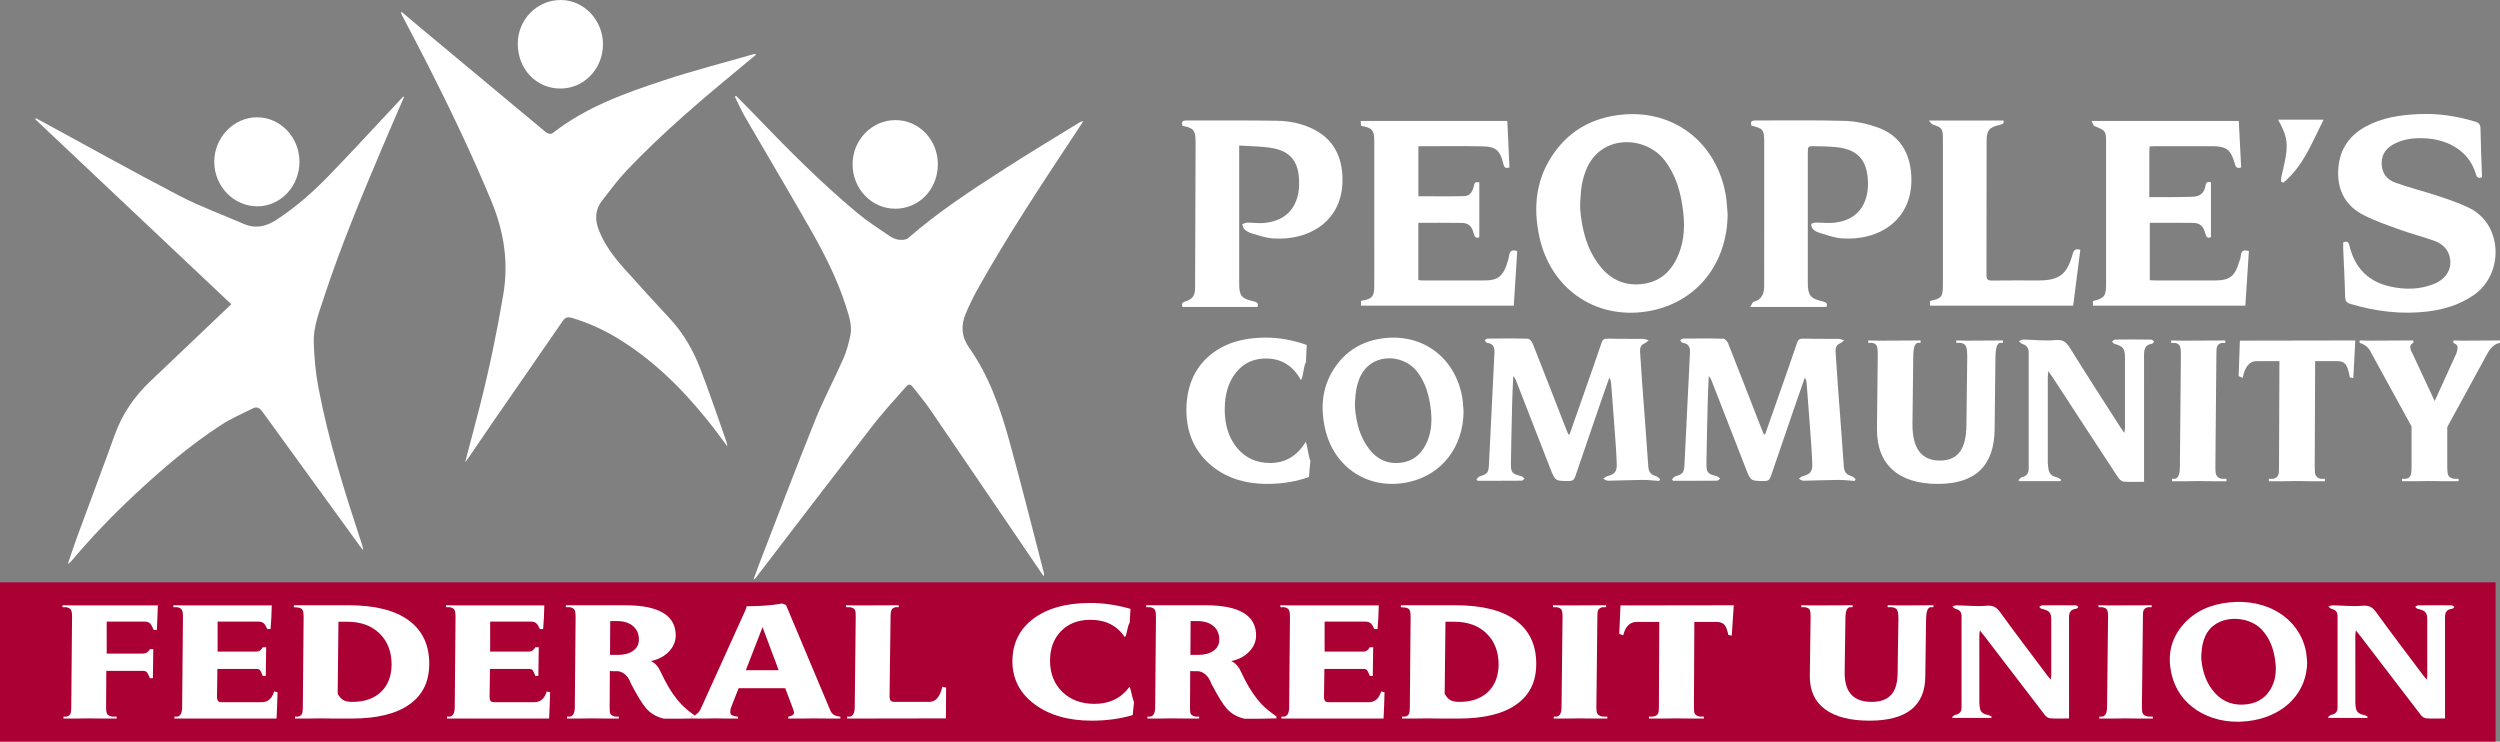 <svg xmlns="http://www.w3.org/2000/svg" id="Layer_2" viewBox="0 0 1698.3 503.79"><rect x="0" y="0" width="1698.3" height="503.79" fill="#808080" stroke="none"/><defs><style>.cls-1{fill:#fff;}.cls-2{fill:#ab0033;}</style></defs><g id="Layer_1-2"><path class="cls-2" d="m1695.3,503.79H0v-108.19h1695.3v108.19Z"></path><path class="cls-1" d="m1223.62,411.17l7.71.11,27.19-.11v1.33h-2.03c-1.8.44-2.75,2.59-2.84,6.43l-.54,37.92c-.09,13.31,6,19.96,18.26,19.96s17.63-6.54,17.72-19.63l.54-36.92c0-2.88-.27-4.82-.81-5.82s-1.67-1.65-3.38-1.94h-3.11v-1.33l6.89.11,24.21-.11v1.33h-2.16c-1.8.44-2.75,3.03-2.84,7.76l-.54,39.36c-.18,19.96-12.81,29.94-37.87,29.94-13.17,0-23.25-2.58-30.23-7.76-6.99-5.17-10.44-12.68-10.35-22.51l.54-40.36c0-2.44-.23-4.05-.68-4.82-.45-.78-1.44-1.32-2.97-1.61h-2.71v-1.33Z"></path><path class="cls-1" d="m1495.42,444.81c0,1.12-.1,2.25.01,3.36.87,8.25,3.25,16.08,9.39,22.77,5.52,6.02,12.9,8.66,21.84,7.47,8.42-1.12,13.67-5.66,16.78-12.13,2.77-5.79,3-11.79,2.11-17.88-1.1-7.53-3.46-14.65-9.15-20.75-9.4-10.09-31.48-10.63-38.29,4.49-1.8,3.99-2.36,7.1-2.69,12.67Zm70.91-3.08c.6,2.7.66,5.49.97,8.24-.22,19.9-14.48,35.35-36.5,39.34-26.1,4.74-49.42-7.85-55.24-29.9-3.33-12.62-1.69-24.6,7.63-35.26,7.75-8.85,18.39-13.63,31.32-14.95,25.81-2.63,47.06,10.75,51.82,32.53Z"></path><path class="cls-1" d="m302.96,411.17l7.44.11h59.37l-.27,8.09c-.09,1.85-.27,4.51-.54,7.99h-2.16c-.91-1.93-1.67-3.18-2.3-3.77-.91-.89-2.21-1.33-3.92-1.33h-27.6v20.4h26.38c1.8,0,3.24-1,4.33-3h2.3l-.28,19.52h-2.02c-.82-2.07-1.45-3.38-1.9-3.94-.45-.55-1.26-.83-2.43-.83h-26.51l-.27,18.85c0,2.07.54,3.26,1.62,3.55.54.15,1.31.22,2.3.22h26.37c4.24,0,7.08-2.44,8.53-7.32l.94.23,1.35.33-.27,8.98c-.09,1.85-.22,4.81-.4,8.87h-69.39v-1.33h2.17c2.07-.52,3.11-2.66,3.11-6.43l.54-61.43c0-2.37-.27-3.95-.81-4.77-.54-.81-1.54-1.37-2.98-1.66h-2.7v-1.33Z"></path><path class="cls-1" d="m1054.97,411.17l7.98.11,28.13-.11v1.33h-2.57c-1.62.37-2.66,1.22-3.11,2.55-.18.52-.27,1.81-.27,3.88l-.68,61.43c0,2.14.18,3.55.54,4.21.54,1.19,1.81,1.93,3.79,2.22h3.11v1.33h-8.25l-10.69-.11-8.38.11h-9.06v-1.33h2.16c2.07-.52,3.11-2.66,3.11-6.43l.68-61.43c0-2.37-.25-3.95-.75-4.77-.49-.81-1.51-1.37-3.04-1.66h-2.7v-1.33Z"></path><path class="cls-1" d="m1584.63,411.22c6.69.09,13.43.84,20.03.29,4.83-.4,7,.97,9.38,4.24,10.57,14.55,21.5,28.91,32.31,43.33.54.73,1.18,1.4,2.18,2.57.17-1.27.36-1.99.36-2.71.01-12.6.03-25.2,0-37.8-.02-5.13-1.11-6.26-6.75-7.65-.58-.15-.99-.82-1.47-1.25.66-.36,1.31-1.01,1.98-1.02,7.59-.07,15.18-.07,22.77,0,.66.01,1.31.69,1.97,1.05-.49.43-.93,1.17-1.47,1.23-4.25.46-4.97,2.93-4.97,5.96.02,21.47.01,42.93.01,64.39v4.21c-4.74,0-8.9.19-13-.11-1.25-.08-2.71-1.29-3.5-2.31-13.67-17.76-27.26-35.58-40.87-53.37-.86-1.12-1.76-2.21-3.24-4.05-.17,1.75-.32,2.59-.33,3.42-.01,15.36-.01,30.72.01,46.08,0,1.08.24,2.15.39,3.22.37,2.72,2.21,4.16,5.3,4.7,1,.17,1.87.85,2.8,1.3-.16.26-.32.52-.47.78h-26.05c-.19-.18-.39-.35-.59-.53.71-.53,1.34-1.37,2.16-1.54,3.13-.62,4.38-2.32,4.38-4.9,0-20.77,0-41.55-.01-62.32,0-2.43-1.13-4.11-4.05-4.85-.83-.21-1.46-1.02-2.18-1.55.97-.28,1.95-.82,2.92-.81Z"></path><path class="cls-1" d="m582.66,411.28l27.86-.11v1.33h-2.3c-1.17.29-2,.85-2.5,1.66-.49.82-.74,2.4-.74,4.77l-.68,54c0,1.85.41,2.99,1.22,3.44.45.29,1.35.44,2.7.44h23c4.41,0,7.39-3.44,8.92-10.31l1.22.33,1.35.22-.13,20.96-67.09.11v-1.33h2.03c2.07-.52,3.11-2.66,3.11-6.43l.68-61.43c0-2.14-.09-3.51-.27-4.1-.46-1.26-1.63-2.04-3.52-2.33h-2.84v-1.33l7.98.11Z"></path><path class="cls-1" d="m72.89,485.18c.54.78,1.67,1.32,3.38,1.61h2.98v1.33h-8.39l-10.95-.11-8.12.11h-8.66v-1.33h2.03c1.26-.29,2.12-.85,2.57-1.66.45-.82.68-2.4.68-4.77l.54-61.43c0-2.37-.27-3.95-.81-4.77-.54-.81-1.58-1.37-3.11-1.66h-2.57v-1.33l7.44.11h57.35l-.68,16.63h-2.16c-.91-2.07-1.67-3.47-2.3-4.21-.91-.96-2.22-1.44-3.93-1.44h-25.7v21.73h24.62c2.07,0,3.65-1,4.74-3h2.29l-.27,19.74h-2.02c-.82-2.07-1.49-3.42-2.03-4.04-.54-.63-1.49-.95-2.84-.95h-24.76l-.13,24.73c0,2.37.27,3.94.81,4.71Z"></path><path class="cls-1" d="m1495.5,444.83s-.01,0-.03,0c.02,0,.03,0,.03,0Z"></path><path class="cls-1" d="m1425.56,411.17l7.98.11,28.13-.11v1.33h-2.57c-1.62.37-2.66,1.22-3.11,2.55-.18.52-.27,1.81-.27,3.88l-.68,61.43c0,2.14.18,3.55.54,4.21.55,1.19,1.81,1.93,3.79,2.22h3.11v1.33h-8.25l-10.68-.11-8.39.11h-9.06v-1.33h2.16c2.08-.52,3.11-2.66,3.11-6.43l.68-61.43c0-2.37-.25-3.95-.74-4.77-.5-.81-1.51-1.37-3.05-1.66h-2.7v-1.33Z"></path><path class="cls-1" d="m770.39,476.81c-.18,2-.49,4.99-.94,8.98-8.57,2.51-17.81,3.77-27.73,3.77-15.96,0-28.95-3.73-38.96-11.2-10-7.46-15.01-17.18-15.01-29.16s4.76-21.84,14.27-28.94c9.51-7.1,22.39-10.65,38.62-10.65,9.01,0,18.12,1.34,27.32,4l-.54,9.64c-.46.08-1,1.65-1.63,4.72-.63,3.06-1.21,4.67-1.75,4.82-5.24-7.83-12.99-11.75-23.27-11.75-8.3,0-14.94,2.55-19.95,7.65-5,5.1-7.51,11.79-7.51,20.07,0,8.72,2.78,15.8,8.32,21.23,5.55,5.44,12.87,8.15,21.98,8.15,10.1,0,17.99-3.84,23.67-11.53.36.37.88,2.09,1.56,5.16.67,3.06,1.19,4.75,1.55,5.04Z"></path><path class="cls-1" d="m496.64,485.46c.54.59,2.12,1.07,4.73,1.44v1.22h-6.49l-9.47-.11-7.44.11h-8.38v-.05l3.25-.06v-1.33c-.35-.24-.69-.48-1.02-.72,1.89-.94,3.26-2.36,4.13-4.27l30.29-66.86c.63-1.41.95-2.41.95-3,9.38,0,17.49-.63,24.35-1.88.27.22.67.4,1.21.55.27.15.68.33,1.22.56l30.16,71.74c1.08,2.51,3.34,3.84,6.76,3.99v1.33h-7.43l-10.28-.11-8.39.11h-9.33v-1.22c1.62-.37,2.84-.92,3.65-1.66.18-.15.27-.48.27-1,0-.67-.23-1.59-.68-2.77l-5.27-13.97h-31.65l-5.41,13.75c-.18,1.18-.27,1.92-.27,2.21,0,1.04.18,1.71.54,2Zm32.33-30.16l-10.96-29.27-11.36,29.27h22.32Z"></path><path class="cls-1" d="m117.79,411.17l7.44.11h59.38l-.27,8.09c-.09,1.85-.27,4.51-.54,7.99h-2.17c-.9-1.93-1.67-3.18-2.29-3.77-.91-.89-2.22-1.33-3.93-1.33h-27.59v20.4h26.38c1.8,0,3.24-1,4.32-3h2.3l-.27,19.52h-2.03c-.81-2.07-1.44-3.38-1.89-3.94-.45-.55-1.26-.83-2.43-.83h-26.52l-.27,18.85c0,2.07.55,3.26,1.63,3.55.54.15,1.3.22,2.3.22h26.37c4.24,0,7.08-2.44,8.52-7.32l.95.23,1.35.33-.27,8.98c-.09,1.85-.22,4.81-.4,8.87h-69.39v-1.33h2.16c2.08-.52,3.11-2.66,3.11-6.43l.55-61.43c0-2.37-.27-3.95-.82-4.77-.54-.81-1.53-1.37-2.97-1.66h-2.71v-1.33Z"></path><path class="cls-1" d="m869.8,411.17l7.44.11h59.38l-.27,8.09c-.09,1.85-.27,4.51-.54,7.99h-2.17c-.9-1.93-1.67-3.18-2.3-3.77-.9-.89-2.21-1.33-3.92-1.33h-27.59v20.4h26.37c1.81,0,3.25-1,4.33-3h2.3l-.27,19.52h-2.03c-.81-2.07-1.44-3.38-1.89-3.94-.45-.55-1.26-.83-2.44-.83h-26.51l-.27,18.85c0,2.07.54,3.26,1.63,3.55.54.15,1.3.22,2.3.22h26.37c4.24,0,7.08-2.44,8.52-7.32l.95.23,1.35.33-.27,8.98c-.09,1.85-.23,4.81-.4,8.87h-69.39v-1.33h2.16c2.08-.52,3.11-2.66,3.11-6.43l.55-61.43c0-2.37-.28-3.95-.82-4.77-.54-.81-1.53-1.37-2.97-1.66h-2.71v-1.33Z"></path><path class="cls-1" d="m472.84,486.68v1.33l-3.25.06v-1.28c.81-.21,1.55-.49,2.23-.83.33.24.67.48,1.02.72Z"></path><path class="cls-1" d="m1329.21,411.22c6.69.09,13.43.84,20.03.29,4.83-.4,7,.97,9.38,4.24,10.57,14.55,21.5,28.91,32.31,43.33.54.73,1.18,1.4,2.18,2.57.17-1.27.35-1.99.36-2.71.01-12.6.03-25.2,0-37.8-.02-5.13-1.11-6.26-6.75-7.65-.58-.15-.99-.82-1.47-1.25.66-.36,1.31-1.01,1.98-1.02,7.59-.07,15.18-.07,22.77,0,.66.01,1.31.69,1.97,1.05-.49.43-.93,1.17-1.47,1.23-4.26.46-4.97,2.93-4.97,5.96.02,21.47.01,42.93.01,64.39v4.21c-4.74,0-8.9.19-13-.11-1.25-.08-2.71-1.29-3.5-2.31-13.68-17.76-27.26-35.58-40.87-53.37-.86-1.12-1.77-2.21-3.24-4.05-.17,1.75-.33,2.59-.33,3.42-.01,15.36-.01,30.72.01,46.08,0,1.08.24,2.15.39,3.22.36,2.72,2.21,4.16,5.3,4.7,1,.17,1.87.85,2.8,1.3l-.48.78h-26.04c-.2-.18-.39-.35-.59-.53.71-.53,1.34-1.37,2.16-1.54,3.13-.62,4.38-2.32,4.38-4.9,0-20.77,0-41.55-.01-62.32,0-2.43-1.14-4.11-4.05-4.85-.83-.21-1.46-1.02-2.18-1.55.97-.28,1.95-.82,2.92-.81Z"></path><path class="cls-1" d="m1177.78,411.17l-1.36,20.62-1.08-.22-1.22-.22c-.72-3.18-1.48-5.32-2.29-6.43-1.18-1.63-3.07-2.44-5.69-2.44h-15.14l-.27,57.88c0,2.14.13,3.51.4,4.1.45,1.18,1.62,1.96,3.52,2.33h2.84v1.33h-8.12l-10.68-.11-8.93.11h-9.6v-1.33h2.84c1.89-.37,3.06-1.15,3.51-2.33.27-.66.41-2.03.41-4.1l.27-57.88h-15.28c-4.69,0-7.76,3.03-9.2,9.09-.63-.22-1.53-.52-2.71-.89l.82-19.4,76.96-.11Z"></path><path class="cls-1" d="m960.96,488.12h-8.52v-1.33h2.17c1.17-.29,1.98-.85,2.43-1.66.45-.82.68-2.4.68-4.77l.54-61.21c0-2-.14-3.36-.41-4.1-.45-1.41-1.58-2.18-3.38-2.33l-2.84-.22v-1.33h37.2c18.03,0,31.69,3.45,40.98,10.37,9.29,6.91,13.88,16.83,13.79,29.77-.09,11.83-4.5,20.84-13.25,27.05-8.93,6.51-22.09,9.76-39.49,9.76h-10.96l-10.82-.11-8.12.11Zm49.85-18.07c4.73-4.51,7.14-10.68,7.23-18.52,0-8.8-2.73-15.86-8.18-21.18-5.46-5.32-12.74-7.98-21.84-7.98h-6.09l-.54,49.01c1.17,1.99,2.45,3.4,3.85,4.21s3.45,1.22,6.16,1.22c8.2,0,14.67-2.25,19.41-6.76Z"></path><path class="cls-1" d="m384.38,411.17h40.31c22.99,0,34.44,6.91,34.35,20.73-.09,3.92-1.58,7.43-4.46,10.54-3.07,3.32-7.22,5.54-12.45,6.65,2.17.89,4.06,2.66,5.68,5.32,1.27,2.52,2.48,4.99,3.66,7.43,3.51,6.8,7.34,12.38,11.49,16.75,2.16,2.23,5.11,4.69,8.86,7.37-.68.34-1.42.62-2.23.83v1.28l-7.84.16h-10.69c-5.05-1.18-9.11-3.55-12.17-7.09-2.44-2.74-5.86-8.32-10.28-16.75-1.81-4.95-4.69-7.76-8.66-8.42h-2.84l-2.84-.12-.13,24.62c0,2.07.09,3.4.27,3.99.45,1.18,1.57,1.96,3.38,2.33h2.57v1.33h-8.12l-10.55-.11-7.98.11h-8.52v-1.33h2.17c2.07-.52,3.11-2.66,3.11-6.43l.54-61.43c0-2.37-.27-3.95-.81-4.77-.55-.81-1.54-1.37-2.98-1.66h-2.84v-1.33Zm45.72,30.93c2.61-1.84,3.92-4.39,3.92-7.65,0-3.84-1.33-6.89-3.99-9.15-2.66-2.25-6.25-3.38-10.76-3.38h-4.73l-.13,22.96h5.27c4.33,0,7.8-.93,10.42-2.78Z"></path><path class="cls-1" d="m778.64,411.17h40.31c22.99,0,34.44,6.91,34.35,20.73-.09,3.92-1.58,7.43-4.46,10.54-3.07,3.32-7.22,5.54-12.44,6.65,2.16.89,4.05,2.66,5.68,5.32,1.26,2.52,2.48,4.99,3.65,7.43,3.51,6.8,7.35,12.38,11.49,16.75,2.35,2.43,5.64,5.13,9.88,8.09v1.33l-11.09.22h-10.69c-5.05-1.18-9.11-3.55-12.17-7.09-2.43-2.74-5.86-8.32-10.28-16.75-1.8-4.95-4.69-7.76-8.66-8.42h-2.84l-2.84-.12-.13,24.62c0,2.07.09,3.4.27,3.99.45,1.18,1.58,1.96,3.38,2.33h2.57v1.33h-8.12l-10.55-.11-7.98.11h-8.52v-1.33h2.17c2.07-.52,3.11-2.66,3.11-6.43l.54-61.43c0-2.37-.27-3.95-.81-4.77-.54-.81-1.54-1.37-2.98-1.66h-2.84v-1.33Zm45.72,30.93c2.61-1.84,3.92-4.39,3.92-7.65,0-3.84-1.33-6.89-3.99-9.15-2.66-2.25-6.24-3.38-10.75-3.38h-4.74l-.13,22.96h5.27c4.33,0,7.8-.93,10.42-2.78Z"></path><path class="cls-1" d="m277.8,421.54c9.29,6.91,13.89,16.83,13.8,29.77-.09,11.83-4.51,20.84-13.26,27.05-8.93,6.51-22.09,9.76-39.49,9.76h-10.96l-10.82-.11-8.11.11h-8.53v-1.33h2.17c1.17-.29,1.98-.85,2.43-1.66.45-.82.68-2.4.68-4.77l.54-61.21c0-2-.13-3.36-.41-4.1-.45-1.41-1.57-2.18-3.38-2.33l-2.84-.22v-1.33h37.2c18.03,0,31.69,3.45,40.98,10.37Zm-19,48.51c4.73-4.51,7.14-10.68,7.23-18.52,0-8.8-2.72-15.86-8.18-21.18s-12.74-7.98-21.84-7.98h-6.09l-.54,49.01c1.17,1.99,2.46,3.4,3.85,4.21,1.4.81,3.45,1.22,6.16,1.22,8.2,0,14.67-2.25,19.41-6.76Z"></path><path class="cls-1" d="m274.43,65.99c-5.07,11.76-10.21,23.49-15.19,35.28-14.05,33.24-27.96,66.54-39.2,100.87-3.28,10-7.24,20.04-6.9,30.71.32,10.05,1.24,20.18,3.1,30.05,6.88,36.6,18.13,72.03,29.76,107.34.33,1.02.67,2.03.56,3.39-.67-.84-1.36-1.67-1.99-2.54-22.18-30.54-44.37-61.07-66.48-91.66-1.69-2.34-3.65-3.33-6.08-2.13-7.38,3.64-15.01,6.97-21.88,11.43-21.14,13.72-40.2,30.11-58.61,47.27-15.14,14.11-29.44,29.02-42.78,44.85-.7.82-1.43,1.62-2.65,2.2,2.15-6.27,4.19-12.59,6.48-18.81,8.43-22.95,17.1-45.81,25.37-68.82,5.05-14.04,13.17-25.91,23.86-36.12,17.46-16.68,34.98-33.3,52.48-49.94.86-.82,1.72-1.64,2.83-2.7-44.49-41.97-88.83-83.81-133.17-125.65.15-.23.3-.46.46-.69,1.09.58,2.18,1.15,3.26,1.73,31.24,16.97,62.29,34.32,93.81,50.74,14.22,7.41,29.4,12.98,44.16,19.34,7.93,3.42,15.15,1.78,22.2-2.83,12.83-8.39,24.32-18.41,34.93-29.33,16.3-16.77,32.08-34.04,48.09-51.09,1.03-1.1,2.05-2.2,3.08-3.3.17.13.34.26.51.39Z"></path><path class="cls-1" d="m500.02,65.09c3.4,3.45,6.85,6.86,10.21,10.35,23.09,24,46.4,47.79,72.03,69.12,6.91,5.75,14.55,10.63,21.98,15.73,1.84,1.26,4.1,2.28,6.28,2.56,2.07.26,4.93.16,6.33-1.06,20.32-17.74,42.83-32.42,65.41-46.97,16.82-10.83,34-21.12,51.02-31.63.71-.44,1.47-.8,2.64-.83-2.48,3.75-4.96,7.5-7.44,11.25-21.83,33.03-43.65,66.07-63.12,100.57-3.47,6.14-6.66,12.48-9.38,18.99-3.29,7.88-2.87,15.6,2.29,22.9,13.64,19.31,21.28,41.32,27.48,63.78,8.18,29.62,15.61,59.45,23.35,89.2.18.69.24,1.41-.12,2.34-.66-.94-1.34-1.87-1.98-2.82-25.02-36.78-50.01-73.58-75.1-110.31-3.25-4.75-6.91-9.22-10.5-13.73-3.35-4.23-3.64-4.37-7.35-.2-7.3,8.2-14.7,16.36-21.42,25.03-26.57,34.32-52.89,68.82-79.3,103.26-.32.41-.65.81-1.46.99,1.25-3.4,2.45-6.82,3.75-10.19,12.63-32.63,25.01-65.37,38.06-97.83,5.71-14.2,12.97-27.77,19.15-41.79,2.21-5.02,3.71-10.45,4.82-15.83,1.43-6.93-.97-13.57-3.04-20.07-5.93-18.65-14.85-35.97-24.49-52.87-14.38-25.22-29.26-50.16-43.82-75.28-2.63-4.55-4.75-9.39-7.11-14.1.27-.18.55-.36.82-.54Z"></path><path class="cls-1" d="m315.96,314.04c3.42-13,6.72-25.24,9.85-37.53,6.41-25.16,11.71-50.55,16.05-76.17,3.77-22.2.51-43.02-8.04-63.67-13.16-31.78-28.03-62.72-43.57-93.36-5.66-11.15-11.55-22.17-17.33-33.26-.28-.54-.48-1.12-.23-2.11,3.59,3.04,7.16,6.1,10.77,9.11,28.57,23.81,57.16,47.62,85.74,71.41.92.76,1.83,1.66,2.9,2.07.94.36,2.48.58,3.13.07,22.56-17.77,49.14-27.27,75.88-36.09,20.09-6.63,40.63-11.89,60.98-17.76.4-.12.84-.11,1.61.33-2.49,2.05-4.98,4.1-7.47,6.16-27.87,22.99-55.52,46.25-80.44,72.49-6.12,6.44-11.43,13.66-16.88,20.7-4.87,6.29-4.81,13.23-1.92,20.38,3.8,9.43,9.78,17.46,16.43,24.95,10.4,11.71,21.02,23.22,31.66,34.71,9.09,9.81,15.67,21.22,20.45,33.52,6.45,16.59,12.07,33.5,18.03,50.28.23.65.27,1.37.57,2.98-4.74-6.27-8.78-11.9-13.12-17.29-17.7-22-37.53-41.7-61.89-56.41-9.63-5.81-19.8-10.38-30.6-13.61-2.84-.85-4.52-.4-6.23,2.09-15.96,23.21-32.04,46.33-48.04,69.51-5.44,7.87-10.77,15.82-16.16,23.73-.52.76-1.13,1.47-2.13,2.77Z"></path><path class="cls-1" d="m637.1,111.58c0,16.95-12.72,30.23-28.93,30.2-16.01-.04-28.87-13.32-28.99-29.97-.13-16.59,13-30.23,29.09-30.23,16,0,28.83,13.34,28.84,30Z"></path><path class="cls-1" d="m203.43,109.88c0,16.84-13.04,30.47-28.98,30.28-15.9-.19-28.84-13.7-28.91-30.18-.07-16.5,13.26-30.35,29.14-30.29,15.9.06,28.74,13.55,28.75,30.2Z"></path><path class="cls-1" d="m380.53,60.15c-16.36-.06-28.87-13.37-28.8-30.63C351.8,13.14,364.92-.07,381.06,0c15.72.07,28.73,13.9,28.55,30.38-.18,16.65-13.05,29.83-29.08,29.77Z"></path><path class="cls-1" d="m1591.79,164.73c3.67-1.65,3.89.88,4.39,2.86,3.71,14.61,12.85,23.81,27.55,27.06,9.95,2.21,19.98,2.13,29.62-1.73,8.85-3.54,12.92-11.02,10.6-19.13-1.54-5.39-5.61-8.51-10.51-10.28-7.33-2.65-14.93-4.53-22.25-7.18-8.7-3.15-17.57-6.11-25.76-10.33-11.38-5.85-17.24-15.76-17.08-28.76.17-13.95,6.3-24.45,18.62-31.21,11.28-6.19,23.65-7.95,36.21-8.52,12.97-.6,25.68,1.31,38.13,5.07,2.65.8,3.7,1.93,3.74,4.86.16,10.89.66,21.78,1.04,32.91-1.96.9-3.41.62-4.15-1.97-4.27-14.92-17.54-23.13-33.12-24.33-7.48-.57-14.88,0-21.79,3.39-5.68,2.78-9.19,6.96-9.12,13.64.07,6.58,3.63,11,9.35,13.03,9.78,3.47,19.89,6,29.74,9.27,6.91,2.29,13.86,4.68,20.38,7.86,22.9,11.18,23.78,45.04,3.02,59.26-9.36,6.41-19.77,9.68-30.81,11.05-17.97,2.24-35.58.05-52.89-5.08-2.7-.8-3.54-2.07-3.61-4.93-.24-10.9-.85-21.8-1.3-32.7-.06-1.35,0-2.71,0-4.11Z"></path><path class="cls-1" d="m924.54,207.64v-3.17c.47-.16.8-.32,1.14-.37,5.99-.88,7.78-2.7,7.86-8.72.12-9.18.04-18.37.04-27.56,0-24.08.02-48.17-.01-72.25,0-7.14-1.57-8.87-8.95-10.04-.09-.98-.18-2.03-.3-3.39h99.63c.49,10.54.97,21,1.46,31.57-2.92,1.17-3.73-.36-4.33-2.98-1.81-8.01-4.9-11.09-12.94-11.28-14.75-.36-29.52-.1-44.61-.1v33.97c10.47,0,20.85.16,31.21-.08,3.92-.09,5.58-3.13,6.41-6.69.68-2.94.78-2.92,3.77-2.71v37.27c-2.22,1.16-3.2-.19-3.85-2.67-1.3-4.93-3.41-6.92-8.25-7.01-9.67-.19-19.34-.06-29.32-.06v38.85c.75.1,1.46.28,2.17.28,14.52.02,29.05.08,43.57,0,7.81-.05,11.52-2.83,14.11-10.23.73-2.1,1.46-4.24,1.77-6.43.47-3.36,2.06-4.51,5.57-3.27-.78,12.19-1.56,24.47-2.36,37.08h-103.81Z"></path><path class="cls-1" d="m1522.46,113.71c-2.71.94-3.65-.05-4.26-2.29-2.69-9.84-5.65-12.08-15.72-12.11-12.78-.03-25.57-.01-38.35,0-1.21,0-2.42.12-3.87.2-.07,1.45-.18,2.65-.19,3.86-.01,10.02,0,20.04,0,30.54,5.47,0,10.52.03,15.57,0,4.71-.04,9.43-.07,14.13-.26,4.7-.19,7.68-2.61,8.43-7.33.37-2.35,1.4-3.28,3.74-2.48v37.18c-2.04,1.11-3.09.25-3.78-2.25-1.46-5.29-3.56-7.25-8.42-7.34-9.67-.18-19.35-.05-29.35-.05v38.96c1.35.06,2.67.18,4,.18,13.41.01,26.81.02,40.22,0,9.89,0,13.55-2.74,16.4-12.23.46-1.54,1.12-3.08,1.25-4.65.29-3.48,2.12-4.11,5.45-3.07-.79,12.22-1.59,24.51-2.41,37.09h-103.52v-3.14c7.83-1.93,8.93-3.37,8.93-11.59,0-31.9,0-63.8,0-95.7,0-8.26-.19-8.44-7.85-11.55-.82-.33-1.15-1.88-2.07-3.51h100.05c.54,10.5,1.07,20.95,1.62,31.55Z"></path><path class="cls-1" d="m1240.77,208.52h-51.8c.93-1.4,1.47-3.25,2.46-3.54,5.45-1.55,7-5.48,7.01-10.49.03-14.4.02-28.79.02-43.19,0-18.37,0-36.73,0-55.1,0-7.99-.9-9.12-8.61-10.76-1.1-2.86.1-3.62,2.91-3.61,20.1.09,40.22-.33,60.3.28,7.53.23,15.31,1.89,22.43,4.43,14.95,5.33,21.96,17.08,22.87,32.54,1.78,30.23-21.94,44.79-47.44,42.83-5.32-.41-10.52-2.52-15.72-4.04-1.37-.4-2.73-1.33-3.71-2.38-.72-.78-1.15-2.19-1.02-3.22.06-.47,1.8-1.01,2.78-1.03,4.43-.07,8.92.52,13.29,0,17.4-2.03,23.47-15.27,22.29-29.99-1.11-13.76-8.09-20.1-22.09-21.35-4.56-.41-9.15-.5-13.73-.59-4.91-.09-4.93-.02-4.93,4.77,0,20.97,0,41.95,0,62.92,0,8.44-.01,16.88,0,25.32.02,8.22,1.73,10.49,9.77,12.33,2.3.53,3.83,1.09,2.92,3.86Z"></path><path class="cls-1" d="m803.24,85.43c-.78-2.67,0-3.6,2.6-3.59,20.61.09,41.22-.16,61.82.2,8.55.15,16.98,1.87,24.77,5.82,12.32,6.25,18.33,16.62,19.39,30.06,2.49,31.65-22.17,45.89-47.29,44.04-4.86-.36-9.64-2.09-14.38-3.46-1.73-.5-3.44-1.55-4.79-2.75-.84-.75-1.01-2.27-1.48-3.44,1.09-.37,2.19-1.05,3.28-1.05,4.07-.04,8.19.62,12.19.17,18.85-2.12,24.35-16.27,22.99-31.26-1.04-11.43-6.64-17.56-18.03-19.57-7.23-1.27-14.69-1.2-22.51-1.76,0,2.39,0,3.85,0,5.3,0,29.42,0,58.84,0,88.26,0,8.46,1.35,10.32,9.66,12.26,2.42.56,3.67,1.31,2.77,3.87h-50.95c-.74-1.85-.41-3.04,2.06-3.81,4.76-1.48,6.49-3.92,6.51-9.16.16-30.9.23-61.81.32-92.71,0-2.23.02-4.47,0-6.7-.1-7.76-1.23-9.12-8.93-10.71Z"></path><path class="cls-1" d="m1310.32,81.87c9.29,0,17.45,0,25.6,0s16.33,0,25,0c.62,1.37.03,2.43-2.43,2.96-7.11,1.55-8.93,3.65-8.95,10.93-.08,30.41,0,60.83-.09,91.24,0,2.79.88,3.62,3.64,3.58,10.55-.14,21.1-.06,31.65-.06,14.01,0,19.38-3.98,23.15-17.59.83-2.98,2.02-4.33,5.32-3.2-1.6,12.51-3.21,25.07-4.86,37.94h-97.24v-3.21c7.88-1.69,8.75-2.78,8.75-10.77,0-33.27,0-66.54,0-99.8,0-6.44-.78-7.35-6.76-9.23-1.06-.33-1.79-1.74-2.8-2.79Z"></path><path class="cls-1" d="m1547.51,81.29h30.98c-7.94,15.51-13.8,31.65-27.38,42.77l-1.44-.54c0-.98-.17-1.99.03-2.93,1.02-4.96,2.38-9.86,3.15-14.85,1.45-9.41.23-14.55-5.33-24.45Z"></path><path class="cls-1" d="m1173.62,145.62c-.32,32.97-20.17,58.56-50.86,65.19-36.35,7.84-68.85-13.02-76.95-49.55-4.64-20.91-2.36-40.76,10.63-58.42,10.79-14.67,25.62-22.59,43.63-24.77,35.96-4.36,65.56,17.81,72.19,53.89.82,4.49.92,9.1,1.35,13.66Zm-100.15-8.55c.43.08-.43-.08,0,0,0,1.85-.14,3.72.02,5.56,1.21,13.66,4.53,26.64,13.08,37.73,7.69,9.97,17.97,14.35,30.42,12.38,11.74-1.86,19.05-9.39,23.38-20.11,3.87-9.58,4.19-19.53,2.95-29.63-1.53-12.47-4.83-24.26-12.76-34.38-13.09-16.71-43.86-17.61-53.34,7.45-2.5,6.61-3.28,11.75-3.75,21Z"></path><path class="cls-1" d="m1456.51,327.3c-5.09,0-9.55.23-13.96-.14-1.34-.11-2.91-1.63-3.75-2.92-14.68-22.33-29.26-44.73-43.87-67.11-.92-1.41-1.89-2.78-3.47-5.09-.19,2.2-.35,3.25-.35,4.31-.02,19.31-.02,38.63,0,57.94,0,1.35.25,2.7.41,4.05.4,3.41,2.37,5.22,5.7,5.91,1.07.22,2.01,1.07,3,1.63-.17.33-.34.66-.51.98h-27.95c-.21-.22-.43-.45-.64-.67.77-.67,1.44-1.73,2.32-1.93,3.36-.79,4.7-2.92,4.7-6.16,0-26.12,0-52.25,0-78.37,0-3.05-1.22-5.17-4.35-6.1-.9-.27-1.57-1.28-2.34-1.95,1.05-.36,2.1-1.03,3.14-1.01,7.17.11,14.41,1.05,21.49.36,5.19-.51,7.52,1.22,10.07,5.34,11.35,18.29,23.07,36.35,34.67,54.49.58.91,1.27,1.75,2.34,3.23.18-1.59.38-2.5.38-3.4.02-15.85.04-31.7,0-47.54-.01-6.44-1.19-7.87-7.24-9.62-.63-.18-1.06-1.03-1.58-1.57.71-.44,1.41-1.27,2.13-1.27,8.14-.09,16.29-.1,24.43,0,.71,0,1.41.86,2.12,1.32-.52.53-1,1.46-1.58,1.54-4.56.59-5.33,3.69-5.33,7.5.02,26.99.01,53.98.01,80.97,0,1.58,0,3.17,0,5.29Z"></path><path class="cls-1" d="m1199.06,295.11c3.02-8.59,6.05-17.18,9.06-25.78,4.25-12.13,8.55-24.25,12.65-36.43.86-2.55,2.12-2.93,4.58-2.86,7.9.23,15.81.07,23.72.18,1.25.02,2.49.64,3.73.98-.92.7-1.74,1.65-2.77,2.05-2.73,1.07-3.23,3.25-3.08,5.72.45,7.41.95,14.81,1.49,22.21,1.37,18.63,2.85,37.25,4.11,55.89.25,3.74,2,5.56,5.4,6.47.97.26,1.74,1.28,2.6,1.95-.21.4-.42.81-.63,1.21-3.79-.24-7.59-.72-11.38-.69-7.79.06-15.58.45-23.37.55-1.07.01-2.16-.84-3.23-1.3.89-.6,1.7-1.5,2.67-1.76,4.99-1.3,6.67-3.02,6.5-8.39-.25-7.79-.89-15.56-1.44-23.33-.75-10.49-1.57-20.97-2.39-31.46-.09-1.21-.37-2.41-1.22-3.77-1.94,5.52-3.91,11.04-5.81,16.57-5.79,16.83-11.6,33.65-17.31,50.51-.73,2.17-1.7,3.11-4.16,3.12-9.49.02-9.48.12-12.92-8.73-7.71-19.82-15.43-39.64-23.15-59.45-.4-1.02-.86-2.02-1.93-3.01-.24,6.05-.57,12.1-.72,18.15-.33,13.49-.63,26.97-.84,40.46-.11,7,.47,7.58,7.25,9.41.76.21,1.36,1.03,2.04,1.56-.67.49-1.34,1.4-2.02,1.4-9.99.09-19.97.06-29.96.06-.24-.31-.48-.61-.72-.92.71-.7,1.31-1.79,2.15-2.04,5.17-1.56,6.06-2.47,6.33-8.05,1.26-25.33,2.43-50.67,3.74-76,.2-3.87-.94-6.19-5.04-6.69-.61-.07-1.09-1.18-1.62-1.81.65-.38,1.3-1.08,1.96-1.08,9.14-.08,18.28-.17,27.41.08,1.12.03,2.68,1.84,3.21,3.16,7.29,18.39,14.43,36.84,21.61,55.28.85,2.17,1.73,4.33,2.6,6.5l.91.05Z"></path><path class="cls-1" d="m1066.24,295.11c3.02-8.59,6.05-17.18,9.06-25.78,4.25-12.13,8.55-24.25,12.65-36.43.86-2.55,2.12-2.93,4.58-2.86,7.9.23,15.81.07,23.72.18,1.25.02,2.49.64,3.73.98-.92.7-1.74,1.65-2.77,2.05-2.73,1.07-3.23,3.25-3.08,5.72.45,7.41.95,14.81,1.49,22.21,1.37,18.63,2.85,37.25,4.11,55.89.25,3.74,2,5.56,5.4,6.47.97.26,1.74,1.28,2.6,1.95-.21.4-.42.81-.63,1.21-3.79-.24-7.59-.72-11.38-.69-7.79.06-15.58.45-23.37.55-1.07.01-2.16-.84-3.23-1.3.89-.6,1.7-1.5,2.67-1.76,4.99-1.3,6.67-3.02,6.5-8.39-.25-7.79-.89-15.56-1.44-23.33-.75-10.49-1.57-20.97-2.39-31.46-.09-1.21-.37-2.41-1.22-3.77-1.94,5.52-3.91,11.04-5.81,16.57-5.79,16.83-11.6,33.65-17.31,50.51-.73,2.17-1.7,3.11-4.16,3.12-9.49.02-9.48.12-12.92-8.73-7.71-19.82-15.43-39.64-23.15-59.45-.4-1.02-.86-2.02-1.93-3.01-.24,6.05-.57,12.1-.72,18.15-.33,13.49-.63,26.97-.84,40.46-.11,7,.47,7.58,7.25,9.41.76.21,1.36,1.03,2.04,1.56-.67.49-1.34,1.4-2.02,1.4-9.99.09-19.97.06-29.96.06-.24-.31-.48-.61-.72-.92.71-.7,1.31-1.79,2.15-2.04,5.17-1.56,6.06-2.47,6.33-8.05,1.26-25.33,2.43-50.67,3.74-76,.2-3.87-.94-6.19-5.04-6.69-.61-.07-1.09-1.18-1.62-1.81.65-.38,1.3-1.08,1.96-1.08,9.14-.08,18.28-.17,27.41.08,1.12.03,2.68,1.84,3.21,3.16,7.29,18.39,14.43,36.84,21.61,55.28.85,2.17,1.73,4.33,2.6,6.5l.91.05Z"></path><path class="cls-1" d="m831.97,278c0,10.84,2.82,19.64,8.48,26.39,5.65,6.75,13.11,10.13,22.4,10.13,10.29,0,18.33-4.78,24.12-14.33.37.46.9,2.6,1.59,6.41.69,3.81,1.22,5.9,1.59,6.27-.19,2.48-.51,6.2-.96,11.16-8.73,3.12-18.15,4.69-28.25,4.69-16.26,0-29.49-4.64-39.69-13.92-10.2-9.28-15.3-21.36-15.3-36.25s4.85-27.15,14.54-35.97c9.69-8.82,22.81-13.23,39.35-13.23,9.19,0,18.47,1.65,27.84,4.96l-.55,11.99c-.46.09-1.01,2.05-1.65,5.86-.64,3.81-1.24,5.81-1.79,5.99-5.33-9.74-13.23-14.61-23.71-14.61-8.45,0-15.23,3.17-20.33,9.51-5.1,6.34-7.65,14.66-7.65,24.95Z"></path><path class="cls-1" d="m1335.84,288.47l.55-45.89c0-3.58-.28-5.99-.83-7.24-.55-1.24-1.7-2.04-3.45-2.41h-3.17v-1.65l7.03.14,24.67-.14v1.65h-2.21c-1.84.55-2.8,3.77-2.89,9.65l-.55,48.93c-.19,24.81-13.05,37.21-38.59,37.21-13.42,0-23.68-3.22-30.8-9.65-7.12-6.43-10.64-15.76-10.54-27.98l.55-50.17c0-3.03-.23-5.03-.69-5.99-.46-.96-1.47-1.63-3.03-2h-2.76v-1.65l7.86.14,27.7-.14v1.65h-2.07c-1.84.55-2.8,3.22-2.89,7.99l-.55,47.14c-.09,16.54,6.11,24.81,18.61,24.81s17.96-8.13,18.05-24.39Z"></path><path class="cls-1" d="m1504.94,317.28c0,2.67.18,4.41.55,5.24.55,1.47,1.84,2.39,3.86,2.76h3.17v1.65h-8.41l-10.89-.14-8.54.14h-9.23v-1.65h2.21c2.11-.64,3.17-3.31,3.17-7.99l.69-76.35c0-2.94-.25-4.91-.76-5.93-.51-1.01-1.54-1.7-3.1-2.07h-2.76v-1.65l8.13.14,28.67-.14v1.65h-2.62c-1.65.46-2.71,1.52-3.17,3.17-.19.64-.28,2.25-.28,4.82l-.69,76.35Z"></path><path class="cls-1" d="m1572.47,317.28c0,2.67.14,4.36.41,5.1.46,1.47,1.65,2.44,3.58,2.89h2.89v1.65h-8.27l-10.89-.14-9.1.14h-9.79v-1.65h2.89c1.93-.46,3.12-1.42,3.58-2.89.28-.83.41-2.53.41-5.1l.28-71.94h-15.57c-4.78,0-7.9,3.77-9.37,11.3-.64-.28-1.56-.64-2.76-1.1l.83-24.12,78.42-.14-1.38,25.63-1.1-.28-1.24-.28c-.74-3.95-1.52-6.62-2.34-7.99-1.2-2.02-3.12-3.03-5.79-3.03h-15.44l-.28,71.94Z"></path><path class="cls-1" d="m1666.6,232.93v-1.65l6.75.14,24.95-.14v1.65c-3.4.55-6.29,3.03-8.68,7.44l-27.15,49.75v27.15c0,3.03.3,5.03.9,5.99.6.96,1.81,1.63,3.65,2h3.17v1.65h-8.68l-11.3-.14-8.82.14h-9.65v-1.65h2.76c1.47-.37,2.46-1.06,2.96-2.07.5-1.01.76-2.98.76-5.93v-27.56l-27.43-50.03c-1.47-3.4-4.09-5.65-7.86-6.75v-1.65l7.99.14,28.53-.14v1.65c-1.2.55-1.88,1.29-2.07,2.21v.69c0,1.2.46,2.57,1.38,4.13l15.16,32.53,14.75-32.39c.55-1.65.83-2.98.83-4l-.14-.96c-.37-.92-1.29-1.65-2.76-2.21Z"></path><path class="cls-1" d="m994.24,279.5c-.23,24.28-14.86,43.13-37.46,48.01-26.77,5.78-50.7-9.59-56.67-36.49-3.42-15.4-1.74-30.01,7.83-43.02,7.95-10.8,18.87-16.64,32.13-18.24,26.48-3.21,48.28,13.11,53.17,39.69.61,3.3.68,6.71,1,10.06Zm-73.76-6.29c.31.06-.31-.06,0,0,0,1.37-.1,2.74.02,4.1.89,10.06,3.33,19.62,9.63,27.78,5.67,7.34,13.23,10.57,22.4,9.12,8.65-1.37,14.03-6.91,17.22-14.81,2.85-7.06,3.09-14.38,2.17-21.82-1.13-9.18-3.56-17.87-9.39-25.32-9.64-12.31-32.3-12.97-39.29,5.49-1.84,4.87-2.41,8.65-2.76,15.46Z"></path></g></svg>